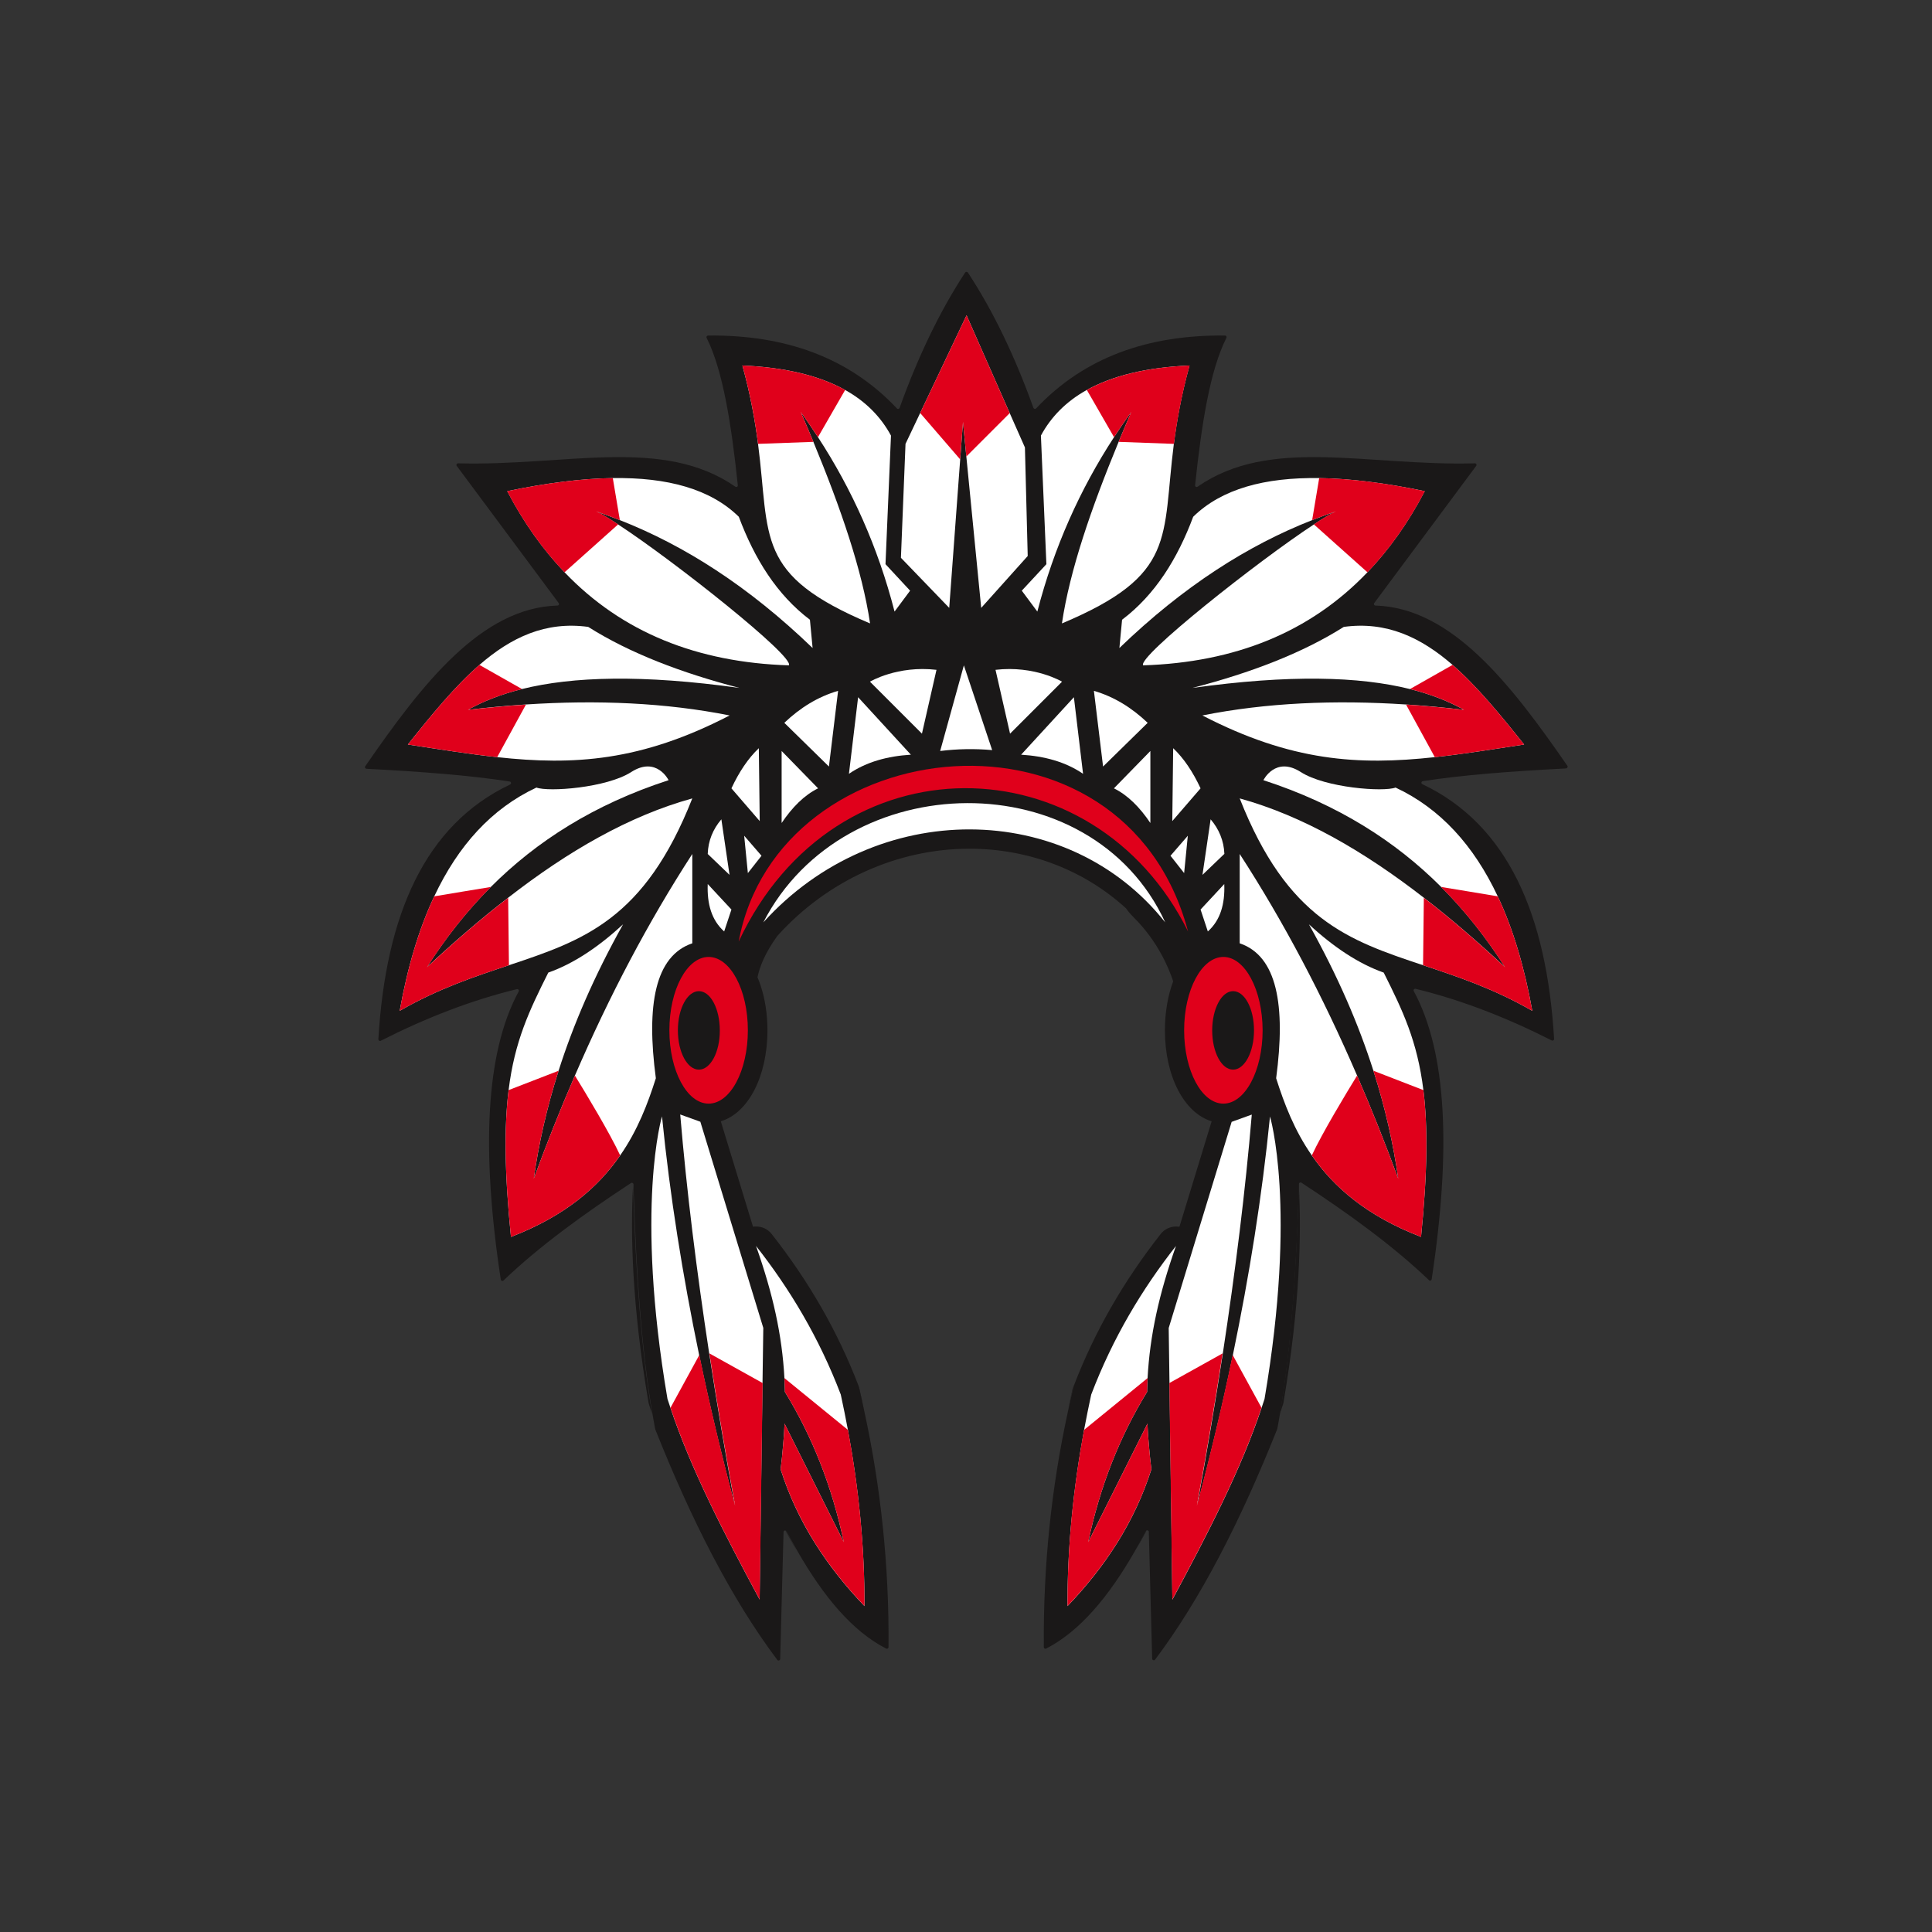 <?xml version="1.0" encoding="UTF-8"?>
<!-- Generator: Adobe Illustrator 27.2.0, SVG Export Plug-In . SVG Version: 6.00 Build 0)  -->
<svg xmlns="http://www.w3.org/2000/svg" xmlns:xlink="http://www.w3.org/1999/xlink" version="1.1" id="Layer_1" x="0px" y="0px" width="1728px" height="1728px" viewBox="0 0 1728 1728" style="enable-background:new 0 0 1728 1728;" xml:space="preserve">
<rect x="0" y="0" width="1728" height="1728" fill="#333333" stroke="none"/>
<style type="text/css">
	.st0{fill:#1A1818;}
	.st1{fill:#FFFFFF;}
	.st2{fill:#E0001B;}
</style>
<g>
	<path class="st0" d="M1400.6,687.3c-48.3,2.5-92.8,5.8-128.1,11.4c-1.4,0.2-1.6,2.1-0.3,2.7c76.4,36.2,111.2,116.9,117.8,227.8   c0.1,1.1-1.1,1.9-2.1,1.4c-39.8-20.2-80.3-36.1-121.8-46.2c-1.2-0.3-2.2,1-1.6,2.1c29.6,54.6,33.5,142.4,16,257.7   c-0.2,1.2-1.6,1.6-2.4,0.8c-32-30.6-71.4-59.2-114.1-87.2c-0.9-0.6-2.2,0-2.2,1.2c0,0.6,0,1.1,0,1.7c-2.4,78.5-7.4,148.3-17,203.8   c0,0,0,0.1,0,0.1c-0.7,4.6-1.6,9-2.4,13.4c0,0.1,0,0.2-0.1,0.3c-32.3,81-68.1,151.5-109.2,206.1c-0.8,1.1-2.6,0.5-2.6-0.9l-3-113.4   c0-1.1-1.1-1.6-1.9-1.3c-0.3,0.1-0.6,0.3-0.8,0.7c-3.3,6.2-6.5,12.2-9.9,18c0,0,0,0,0,0.1c-23.3,40.6-49.2,71.5-79.2,86.9   c-0.9,0.5-2.1-0.2-2.1-1.3c-0.6-72.4,6.7-142.1,21.3-209.5c1.7-8.1,3.6-16.2,5.5-24.2c18.7-48.6,44.2-93.1,77.8-135.9   c3.4-4.3,8.5-6.6,13.7-6.6c1,0,2,0.1,3,0.2l28.8-94.3c-24.4-7.4-41.8-39.9-41.8-81.4c0-16.3,2.7-31.2,7.4-43.8   c-4-12.1-13.8-35.7-35-56.9c-3.3-3.3-5.6-6-7.1-8.3c-37.4-34.2-86.9-53.4-140.1-53.4c-64.3,0-126.8,28.2-171.4,77.5   c-0.1,0.1-0.2,0.2-0.3,0.3c-11.4,15.7-16.1,28.3-17.9,37.2c1,2.4,2,4.9,2.8,7.4c3.9,11.7,6.1,25.3,6.1,40c0,41.5-17.3,74-41.7,81.4   l28.8,94.3c1-0.2,2-0.2,2.9-0.2c5.2,0,10.3,2.3,13.7,6.6c33.6,42.8,59.1,87.2,77.8,135.9c1.9,7.6,3.6,15.3,5.2,23   c14.7,67.7,22.2,137.9,21.6,210.7c0,1.1-1.2,1.8-2.1,1.3c-30-15.3-55.9-46.3-79.2-86.9c0,0,0,0,0,0c-3.3-5.8-6.6-11.8-9.9-17.9   c-0.2-0.3-0.5-0.6-0.8-0.7c-0.8-0.4-1.9,0.2-1.9,1.3l-3,113.4c0,1.4-1.8,2-2.6,0.9c-41.1-54.7-76.9-125.1-109.1-206.1   c0-0.1-0.1-0.2-0.1-0.3c-0.8-4.4-1.6-8.8-2.4-13.3c0,0,0,0,0,0c-9.5-55.6-14.6-125.4-17-203.9c0-0.6,0-1.1,0-1.7   c0-1.1-1.3-1.8-2.2-1.2c-42.6,27.9-82.1,56.6-114.1,87.2c-0.8,0.8-2.2,0.3-2.4-0.8c-17.5-115.3-13.7-203.1,16-257.7   c0.6-1.1-0.4-2.4-1.6-2.1c-41.5,10.1-82,26-121.8,46.2c-1,0.5-2.1-0.3-2.1-1.4c6.6-110.9,41.5-191.6,117.8-227.8   c1.3-0.6,1.1-2.5-0.3-2.7c-35.3-5.5-79.8-8.9-128.1-11.4c-1.1-0.1-1.8-1.3-1.1-2.3c51.1-74,103.8-141.7,171.9-143.7   c1.1,0,1.8-1.3,1.1-2.2l-91.2-122.7c-0.7-1,0-2.3,1.2-2.3c96.9,2.6,182.9-24.2,248,20.9c1,0.7,2.4-0.1,2.2-1.3   c-5.7-54.2-13.3-102.8-27.9-131.8c-0.5-0.9,0.2-2,1.3-2.1c68.5-0.7,125.7,19.3,168.9,65.2c0.7,0.8,2,0.5,2.4-0.5   c16.3-45.3,35.6-85.9,58.6-121c0.6-0.9,1.9-0.9,2.5,0c23,35,42.3,75.7,58.6,121c0.4,1,1.6,1.3,2.4,0.5   c43.2-45.9,100.4-65.9,168.9-65.2c1.1,0,1.8,1.1,1.3,2.1c-14.7,28.9-22.3,77.6-28,131.8c-0.1,1.2,1.2,2,2.2,1.3   c65.1-45.1,151-18.3,248-20.9c1.2,0,1.9,1.3,1.2,2.3l-91.2,122.7c-0.7,0.9,0,2.2,1.1,2.2c68.1,2.1,120.8,69.7,171.9,143.7   C1402.3,686,1401.7,687.2,1400.6,687.3"></path>
	<path class="st1" d="M1026.3,1273.3l-53,106c10.5-49.7,28.2-94.5,52.7-134.4v0c0-0.7,0-1.3,0-2c0.1-3.4,0.3-6.9,0.4-10.3   c2.1-38.5,10.2-75.1,25.4-118.2c-30.3,38.6-56.4,82-75.8,132.9c-2.3,10.6-4.4,21.1-6.4,31.7c-9.7,52.7-15,105.2-14.8,157.5   c33.8-35.3,60.1-75.3,75-122.3c-0.4-3.6-0.8-7.1-1.2-10.6c-0.7-7.1-1.3-14-1.8-20.8C1026.6,1279.5,1026.4,1276.4,1026.3,1273.3"></path>
	<path class="st1" d="M1045.3,1187.8l0.7,49.2l2.6,193.7c32-59.5,61.6-116.8,79.8-171.6c0.9-2.6,1.7-5.2,2.6-7.8   c29.3-172,4.9-252.7,4.9-252.7c-7.1,71.4-18.5,142.4-33.2,213.3c-9.3,45-20.1,90-32,134.8c8.5-46.3,16.2-91.7,23-136.2   c11.3-74.1,20.2-145.5,25.9-213.6l-18,6.5L1045.3,1187.8z"></path>
	<path class="st1" d="M1108.8,763.8v79.9c33.4,11.3,41.3,55.3,32.6,120.7c7.2,22.7,16.3,46.6,31.9,69c19.5,28.3,49.1,54.2,97.7,72.9   c5.9-58.5,6-99.3,2.1-131.3c-5.4-43.8-18.5-71.2-35.5-105.1c-22.4-7.9-44.7-22.7-66.9-43.2c26,46.5,44.6,89.9,57.7,131   c10.7,33.6,17.8,65.6,22.2,96.5c-11.6-31.5-23.8-62.3-36.8-92.2C1183.1,890.9,1148.3,824.7,1108.8,763.8"></path>
	<path class="st1" d="M1108.8,714.1c42.7,108.4,97.3,127,164,149.2c30.1,10,62.7,20.7,97.7,40.8c-7-38.9-17.1-73.2-30.9-102.4   c-21.4-45.5-51.4-78.6-91.4-97.3c-10.6,4.1-62.8,0.3-84.8-13.9c-22.7-14.5-33.4,7.3-33.4,7.3c66.8,21.7,118.2,54.7,159,95.5   c21.8,21.8,40.6,45.9,57.1,71.7c-24-22.3-48.1-43.2-72.5-62C1220,761.4,1165.3,729.7,1108.8,714.1"></path>
	<path class="st1" d="M1075.4,639.9c79.4,41.1,139.5,44.8,207.9,37.3c25-2.7,51.2-6.9,79.9-11.3c-21.4-26.8-42-52-64-71.2   c-28.4-24.7-59.2-39.2-97.3-34c-37.2,23.5-83.3,41.1-135.4,54.6c86.8-12.1,149.2-10.3,194.6,1c18.8,4.7,34.8,11,48.3,18.6   c-17.5-2.1-34.7-3.7-51.8-4.8C1193.6,625.9,1132.6,628.5,1075.4,639.9"></path>
	<path class="st1" d="M1022.4,595.1c82-2.6,149.3-29.5,200.6-83.2c19.4-20.3,36.6-44.4,51.3-72.6c-34.4-7.2-66.2-11.3-94.5-11.7   c-48.5-0.7-87.1,9.6-112.6,34.6c-14.1,37.7-34,69.7-63.6,92.1l-2.4,25.3c57.7-55.6,115.1-91.9,172.4-114.4   c7.1-2.8,14.2-5.4,21.3-7.7c-4.2,1.7-11.1,5.8-19.8,11.6C1125.3,501.7,1017.3,587.2,1022.4,595.1"></path>
	<path class="st1" d="M996.4,391c5-7.7,10.1-15.1,15.4-22.5c-3.9,9-7.7,17.9-11.3,26.7c-24.5,59.3-43.7,115-50.7,162.4   c103.3-43.4,89.3-76.2,100.1-160.6c2.6-20.1,6.6-43.2,14-70.1c-39,1.7-69.2,9.3-91.9,21.9c-18.5,10.3-32,24.1-41,40.8l4.9,115   l-22,23.7l13.9,18.7C942.8,489.1,966.1,437.5,996.4,391"></path>
	<path class="st2" d="M996.4,391c5-7.7,10.1-15.1,15.4-22.5c-3.9,9-7.7,17.9-11.3,26.7c7.2,0.3,35.1,1.3,49.5,1.8   c2.6-20.1,6.6-43.2,14-70.1c-39,1.7-69.2,9.3-91.9,21.9L996.4,391z"></path>
	<path class="st2" d="M1194.9,457.4c-4.2,1.7-11.1,5.8-19.8,11.6l48,42.9c19.4-20.3,36.6-44.4,51.3-72.6   c-34.4-7.2-66.2-11.3-94.5-11.7l-6.3,37.6C1180.7,462.4,1187.8,459.8,1194.9,457.4"></path>
	<path class="st2" d="M1257.6,630.2l25.7,47c25-2.7,51.2-6.9,79.9-11.3c-21.4-26.8-42-52-64-71.2l-38.1,21.6   c18.8,4.7,34.8,11,48.3,18.6C1291.9,632.9,1274.6,631.3,1257.6,630.2"></path>
	<path class="st2" d="M1272.8,863.3c30.1,10,62.7,20.7,97.7,40.8c-7-38.9-17.1-73.2-30.9-102.4c-14.6-2.5-36.2-6-50.7-8.4   c21.8,21.8,40.6,45.9,57.1,71.7c-24-22.3-48.1-43.2-72.5-62L1272.8,863.3z"></path>
	<path class="st2" d="M1173.3,1033.4c19.5,28.3,49.1,54.2,97.7,72.9c5.9-58.5,6-99.3,2.1-131.3c-12.7-4.9-32.8-12.7-44.7-17.3   c10.7,33.6,17.8,65.6,22.2,96.5c-11.6-31.5-23.8-62.3-36.8-92.2C1204.1,977.7,1182.6,1013.4,1173.3,1033.4"></path>
	<path class="st2" d="M1045.9,1237l2.6,193.7c32-59.5,61.6-116.8,79.8-171.6l-25.8-47.2c-9.3,45-20.1,90-32,134.8   c8.5-46.3,16.2-91.7,23-136.2L1045.9,1237z"></path>
	<path class="st2" d="M954.8,1436.4c33.8-35.3,60.1-75.3,75-122.3c-0.4-3.6-0.8-7.1-1.2-10.6c-0.7-7.1-1.3-14-1.8-20.8   c-0.2-3.2-0.3-6.3-0.5-9.4l-53,106c10.5-49.7,28.2-94.5,52.7-134.4v0c0-0.7,0-1.3,0-2c0.1-3.4,0.3-6.9,0.4-10.3l-56.8,46.3   C959.8,1331.6,954.6,1384.1,954.8,1436.4"></path>
	<path class="st1" d="M701.7,1273.3l53,106c-10.5-49.7-28.2-94.5-52.7-134.4v0c0-0.7,0-1.3,0-2c-0.1-3.4-0.3-6.9-0.4-10.3   c-2.1-38.5-10.2-75.1-25.4-118.2c30.3,38.6,56.4,82,75.8,132.9c2.3,10.6,4.4,21.1,6.4,31.7c9.7,52.7,15,105.2,14.8,157.5   c-33.8-35.3-60.1-75.3-75-122.3c0.4-3.6,0.8-7.1,1.2-10.6c0.7-7.1,1.3-14,1.8-20.8C701.4,1279.5,701.6,1276.4,701.7,1273.3"></path>
	<path class="st1" d="M682.7,1187.7l-0.7,49.2l-2.6,193.7c-32-59.5-61.6-116.8-79.8-171.6c-0.9-2.6-1.7-5.2-2.6-7.8   c-29.3-172-4.9-252.7-4.9-252.7c7.1,71.4,18.5,142.4,33.2,213.3c9.3,45,20.1,90,32,134.8c-8.5-46.3-16.2-91.7-23-136.2   c-11.3-74.1-20.2-145.5-25.9-213.6l18,6.5L682.7,1187.7z"></path>
	<path class="st1" d="M619.2,763.8v79.9c-33.4,11.3-41.3,55.3-32.6,120.7c-7.2,22.7-16.3,46.6-31.9,69   c-19.5,28.3-49.1,54.2-97.7,72.9c-5.9-58.5-6-99.3-2.1-131.3c5.4-43.8,18.5-71.2,35.5-105.1c22.4-7.9,44.7-22.7,66.9-43.2   c-26,46.5-44.6,89.9-57.7,131c-10.7,33.6-17.8,65.6-22.2,96.5c11.6-31.5,23.8-62.3,36.8-92.2C544.9,890.9,579.7,824.7,619.2,763.8"></path>
	<path class="st1" d="M619.2,714.1c-42.7,108.4-97.3,127-164,149.2c-30.1,10-62.7,20.7-97.7,40.8c7-38.9,17.1-73.2,30.9-102.4   c21.4-45.5,51.4-78.6,91.4-97.3c10.6,4.1,62.8,0.3,84.8-13.9c22.7-14.5,33.4,7.3,33.4,7.3c-66.8,21.7-118.2,54.7-159,95.5   c-21.8,21.8-40.6,45.9-57.1,71.7c24-22.3,48.1-43.2,72.5-62C508,761.3,562.7,729.7,619.2,714.1"></path>
	<path class="st1" d="M652.6,639.9c-79.3,41.1-139.5,44.8-207.9,37.3c-25-2.7-51.2-6.9-79.9-11.3c21.4-26.8,42-52,64-71.2   c28.4-24.7,59.2-39.2,97.3-34c37.2,23.5,83.3,41.1,135.3,54.6c-86.8-12.1-149.2-10.3-194.6,1c-18.8,4.7-34.8,11-48.3,18.6   c17.5-2.1,34.7-3.7,51.8-4.8C534.4,625.9,595.4,628.5,652.6,639.9"></path>
	<path class="st1" d="M705.6,595.1c-82-2.6-149.3-29.5-200.6-83.2c-19.4-20.3-36.6-44.4-51.3-72.6c34.4-7.2,66.2-11.3,94.5-11.7   c48.5-0.7,87.1,9.6,112.6,34.6c14.1,37.7,34,69.7,63.6,92.1l2.4,25.3c-57.7-55.6-115.1-91.9-172.4-114.4   c-7.1-2.8-14.2-5.4-21.3-7.7c4.2,1.7,11.1,5.8,19.8,11.6C602.7,501.6,710.7,587.2,705.6,595.1"></path>
	<path class="st1" d="M731.6,391c-5-7.7-10.1-15.1-15.4-22.5c3.9,9,7.7,17.9,11.3,26.7c24.5,59.3,43.7,115,50.7,162.4   C674.8,514.1,688.9,481.3,678,397c-2.6-20.1-6.6-43.2-14-70.1c39,1.7,69.2,9.3,91.9,21.9c18.5,10.3,32,24.1,41,40.8l-4.9,115   l22,23.7L800.1,547C785.2,489.1,761.9,437.5,731.6,391"></path>
	<path class="st1" d="M778.1,609.7c0,0,24.5-14.7,59.5-10.6l-13,57.1L778.1,609.7z"></path>
	<path class="st1" d="M767.5,623.6l-8.2,68.5c15.8-10.8,34.7-15.8,55.4-17.1L767.5,623.6z"></path>
	<path class="st1" d="M749.6,617.9l-8.2,67.7l-39.9-39.1C715.6,633.1,731.4,623.2,749.6,617.9"></path>
	<path class="st1" d="M654.2,705.1c6.9-14.8,15-26.9,24.5-35.9l0.8,65.2L654.2,705.1z"></path>
	<path class="st1" d="M699.1,671.7v64.4c9.5-14.1,20.2-24.9,32.6-31L699.1,671.7z"></path>
	<polygon class="st1" points="665.6,747.5 681.1,765.4 668.9,780.9  "></polygon>
	<path class="st1" d="M645.2,732.8l7.3,49.7L633,763.8C633.4,751.9,637.7,741.6,645.2,732.8"></path>
	<path class="st1" d="M633,790.7l21.2,22.8l-6.5,19.6C636.5,823.1,632.3,808.6,633,790.7"></path>
	<path class="st2" d="M633.8,855.9c-19.4,0-35.1,29.4-35.1,65.6c0,36.2,15.7,65.6,35.1,65.6c19.4,0,35.1-29.4,35.1-65.6   C668.9,885.3,653.2,855.9,633.8,855.9 M625.1,956.7c-10.4,0-18.8-15.7-18.8-35.1c0-19.4,8.4-35.1,18.8-35.1   c10.4,0,18.7,15.7,18.7,35.1C643.9,940.9,635.5,956.7,625.1,956.7"></path>
	<path class="st1" d="M949.9,609.7c0,0-24.5-14.7-59.5-10.6l13,57.1L949.9,609.7z"></path>
	<path class="st1" d="M960.5,623.6l8.2,68.5c-15.8-10.8-34.7-15.8-55.4-17.1L960.5,623.6z"></path>
	<path class="st1" d="M978.4,617.9l8.2,67.7l39.9-39.1C1012.4,633.1,996.6,623.2,978.4,617.9"></path>
	<path class="st1" d="M1073.8,705.1c-6.9-14.8-15-26.9-24.5-35.9l-0.8,65.2L1073.8,705.1z"></path>
	<path class="st1" d="M1028.9,671.7v64.4c-9.5-14.1-20.2-24.9-32.6-31L1028.9,671.7z"></path>
	<polygon class="st1" points="1062.4,747.5 1046.9,765.4 1059.1,780.9  "></polygon>
	<path class="st1" d="M1082.8,732.8l-7.3,49.7l19.6-18.8C1094.6,751.9,1090.3,741.6,1082.8,732.8"></path>
	<path class="st1" d="M1095,790.7l-21.2,22.8l6.5,19.6C1091.5,823.1,1095.7,808.6,1095,790.7"></path>
	<path class="st2" d="M1094.2,855.9c-19.4,0-35.1,29.4-35.1,65.6c0,36.2,15.7,65.6,35.1,65.6c19.4,0,35.1-29.4,35.1-65.6   C1129.2,885.3,1113.5,855.9,1094.2,855.9 M1102.9,956.7c-10.4,0-18.7-15.7-18.7-35.1c0-19.4,8.4-35.1,18.7-35.1   c10.4,0,18.7,15.7,18.7,35.1C1121.6,940.9,1113.2,956.7,1102.9,956.7"></path>
	<path class="st1" d="M862.1,595.1l-21.2,76.6c15.3-1.9,30.8-2.2,46.5-0.8L862.1,595.1z"></path>
	<polygon class="st1" points="919.2,497.3 877.6,543.7 864.3,408.3 861.3,377.4 858.8,410.9 849,543.7 805.8,498.9 809.9,397    823,369.4 864.5,282 903.1,369.5 916.7,400.2  "></polygon>
	<path class="st2" d="M660.7,842.1c86.4-184.2,317.9-178.5,401.9-9C1005.6,617.9,695.8,651.3,660.7,842.1"></path>
	<path class="st1" d="M682.7,825c72.6-141,293.5-143.5,359.5,0C955,714.9,783.8,713.3,682.7,825"></path>
	<polygon class="st2" points="903.1,369.5 864.3,408.3 861.3,377.4 858.8,410.9 823,369.4 864.5,282  "></polygon>
	<path class="st2" d="M731.6,391c-5-7.7-10.1-15.1-15.4-22.5c3.9,9,7.7,17.9,11.3,26.7c-7.2,0.3-35.1,1.3-49.5,1.8   c-2.6-20.1-6.6-43.2-14-70.1c39,1.7,69.2,9.3,91.9,21.9L731.6,391z"></path>
	<path class="st2" d="M533.1,457.4c4.2,1.7,11.1,5.8,19.8,11.6l-48,42.9c-19.4-20.3-36.6-44.4-51.3-72.6   c34.4-7.2,66.2-11.3,94.5-11.7l6.3,37.6C547.3,462.4,540.2,459.8,533.1,457.4"></path>
	<path class="st2" d="M470.4,630.2l-25.7,47c-25-2.7-51.2-6.9-79.9-11.3c21.4-26.8,42-52,64-71.2l38.1,21.6   c-18.8,4.7-34.8,11-48.3,18.6C436.1,632.9,453.3,631.3,470.4,630.2"></path>
	<path class="st2" d="M455.2,863.3c-30.1,10-62.7,20.7-97.7,40.8c7-38.9,17.1-73.2,30.9-102.4c14.6-2.5,36.2-6,50.7-8.4   c-21.8,21.8-40.6,45.9-57.1,71.7c24-22.3,48.1-43.2,72.5-62L455.2,863.3z"></path>
	<path class="st2" d="M554.7,1033.4c-19.5,28.3-49.1,54.2-97.7,72.9c-5.9-58.5-6-99.3-2.1-131.3c12.7-4.9,32.8-12.7,44.7-17.3   c-10.7,33.6-17.8,65.6-22.2,96.5c11.6-31.5,23.8-62.3,36.8-92.2C523.9,977.7,545.4,1013.4,554.7,1033.4"></path>
	<path class="st2" d="M682.1,1237l-2.6,193.7c-32-59.5-61.6-116.8-79.8-171.6l25.8-47.2c9.3,45,20.1,90,32,134.8   c-8.5-46.3-16.2-91.7-23-136.2L682.1,1237z"></path>
	<path class="st2" d="M773.2,1436.4c-33.8-35.3-60.1-75.3-75-122.3c0.4-3.6,0.8-7.1,1.2-10.6c0.7-7.1,1.3-14,1.8-20.8   c0.2-3.2,0.3-6.3,0.5-9.4l53,106c-10.5-49.7-28.2-94.5-52.7-134.4v0c0-0.7,0-1.3,0-2c-0.1-3.4-0.3-6.9-0.4-10.3l56.8,46.3   C768.2,1331.6,773.4,1384.1,773.2,1436.4"></path>
	<path class="st0" d="M583.3,1264.7c-0.9-2.7-1.8-5.4-2.7-8.1c-0.2-0.8-0.4-1.5-0.6-2.3c-14.7-86.5-16.2-150.5-13.8-193.5   C568.6,1139.3,573.8,1209.1,583.3,1264.7"></path>
	<path class="st0" d="M713.1,1387.5c-3.8-6.1-7.3-12.3-10.6-18.6c0.3,0.1,0.6,0.3,0.8,0.6C706.5,1375.8,709.7,1381.7,713.1,1387.5"></path>
	<path class="st0" d="M772.9,1262.5c-1.6-7.7-3.4-15.3-5.2-23c0.2,0.5,0.4,1,0.6,1.6c0.3,0.8,0.6,1.6,0.7,2.5   C770.3,1249.8,771.7,1256.2,772.9,1262.5"></path>
	<path class="st0" d="M960.3,1239.5c-2,8-3.8,16.1-5.5,24.2c1.3-6.7,2.7-13.5,4.2-20.1c0.2-0.9,0.4-1.7,0.7-2.5   C959.9,1240.6,960.2,1240,960.3,1239.5"></path>
	<path class="st0" d="M1025.5,1368.9c-3.3,6.3-6.8,12.5-10.6,18.6c3.3-5.8,6.6-11.8,9.9-18C1024.9,1369.3,1025.2,1369,1025.5,1368.9   "></path>
	<path class="st0" d="M1148,1254.2c-0.1,0.8-0.3,1.5-0.6,2.3c-0.9,2.7-1.7,5.3-2.7,8c9.5-55.6,14.6-125.4,17-203.8   C1164.1,1103.7,1162.7,1167.8,1148,1254.2"></path>
</g>
</svg>
